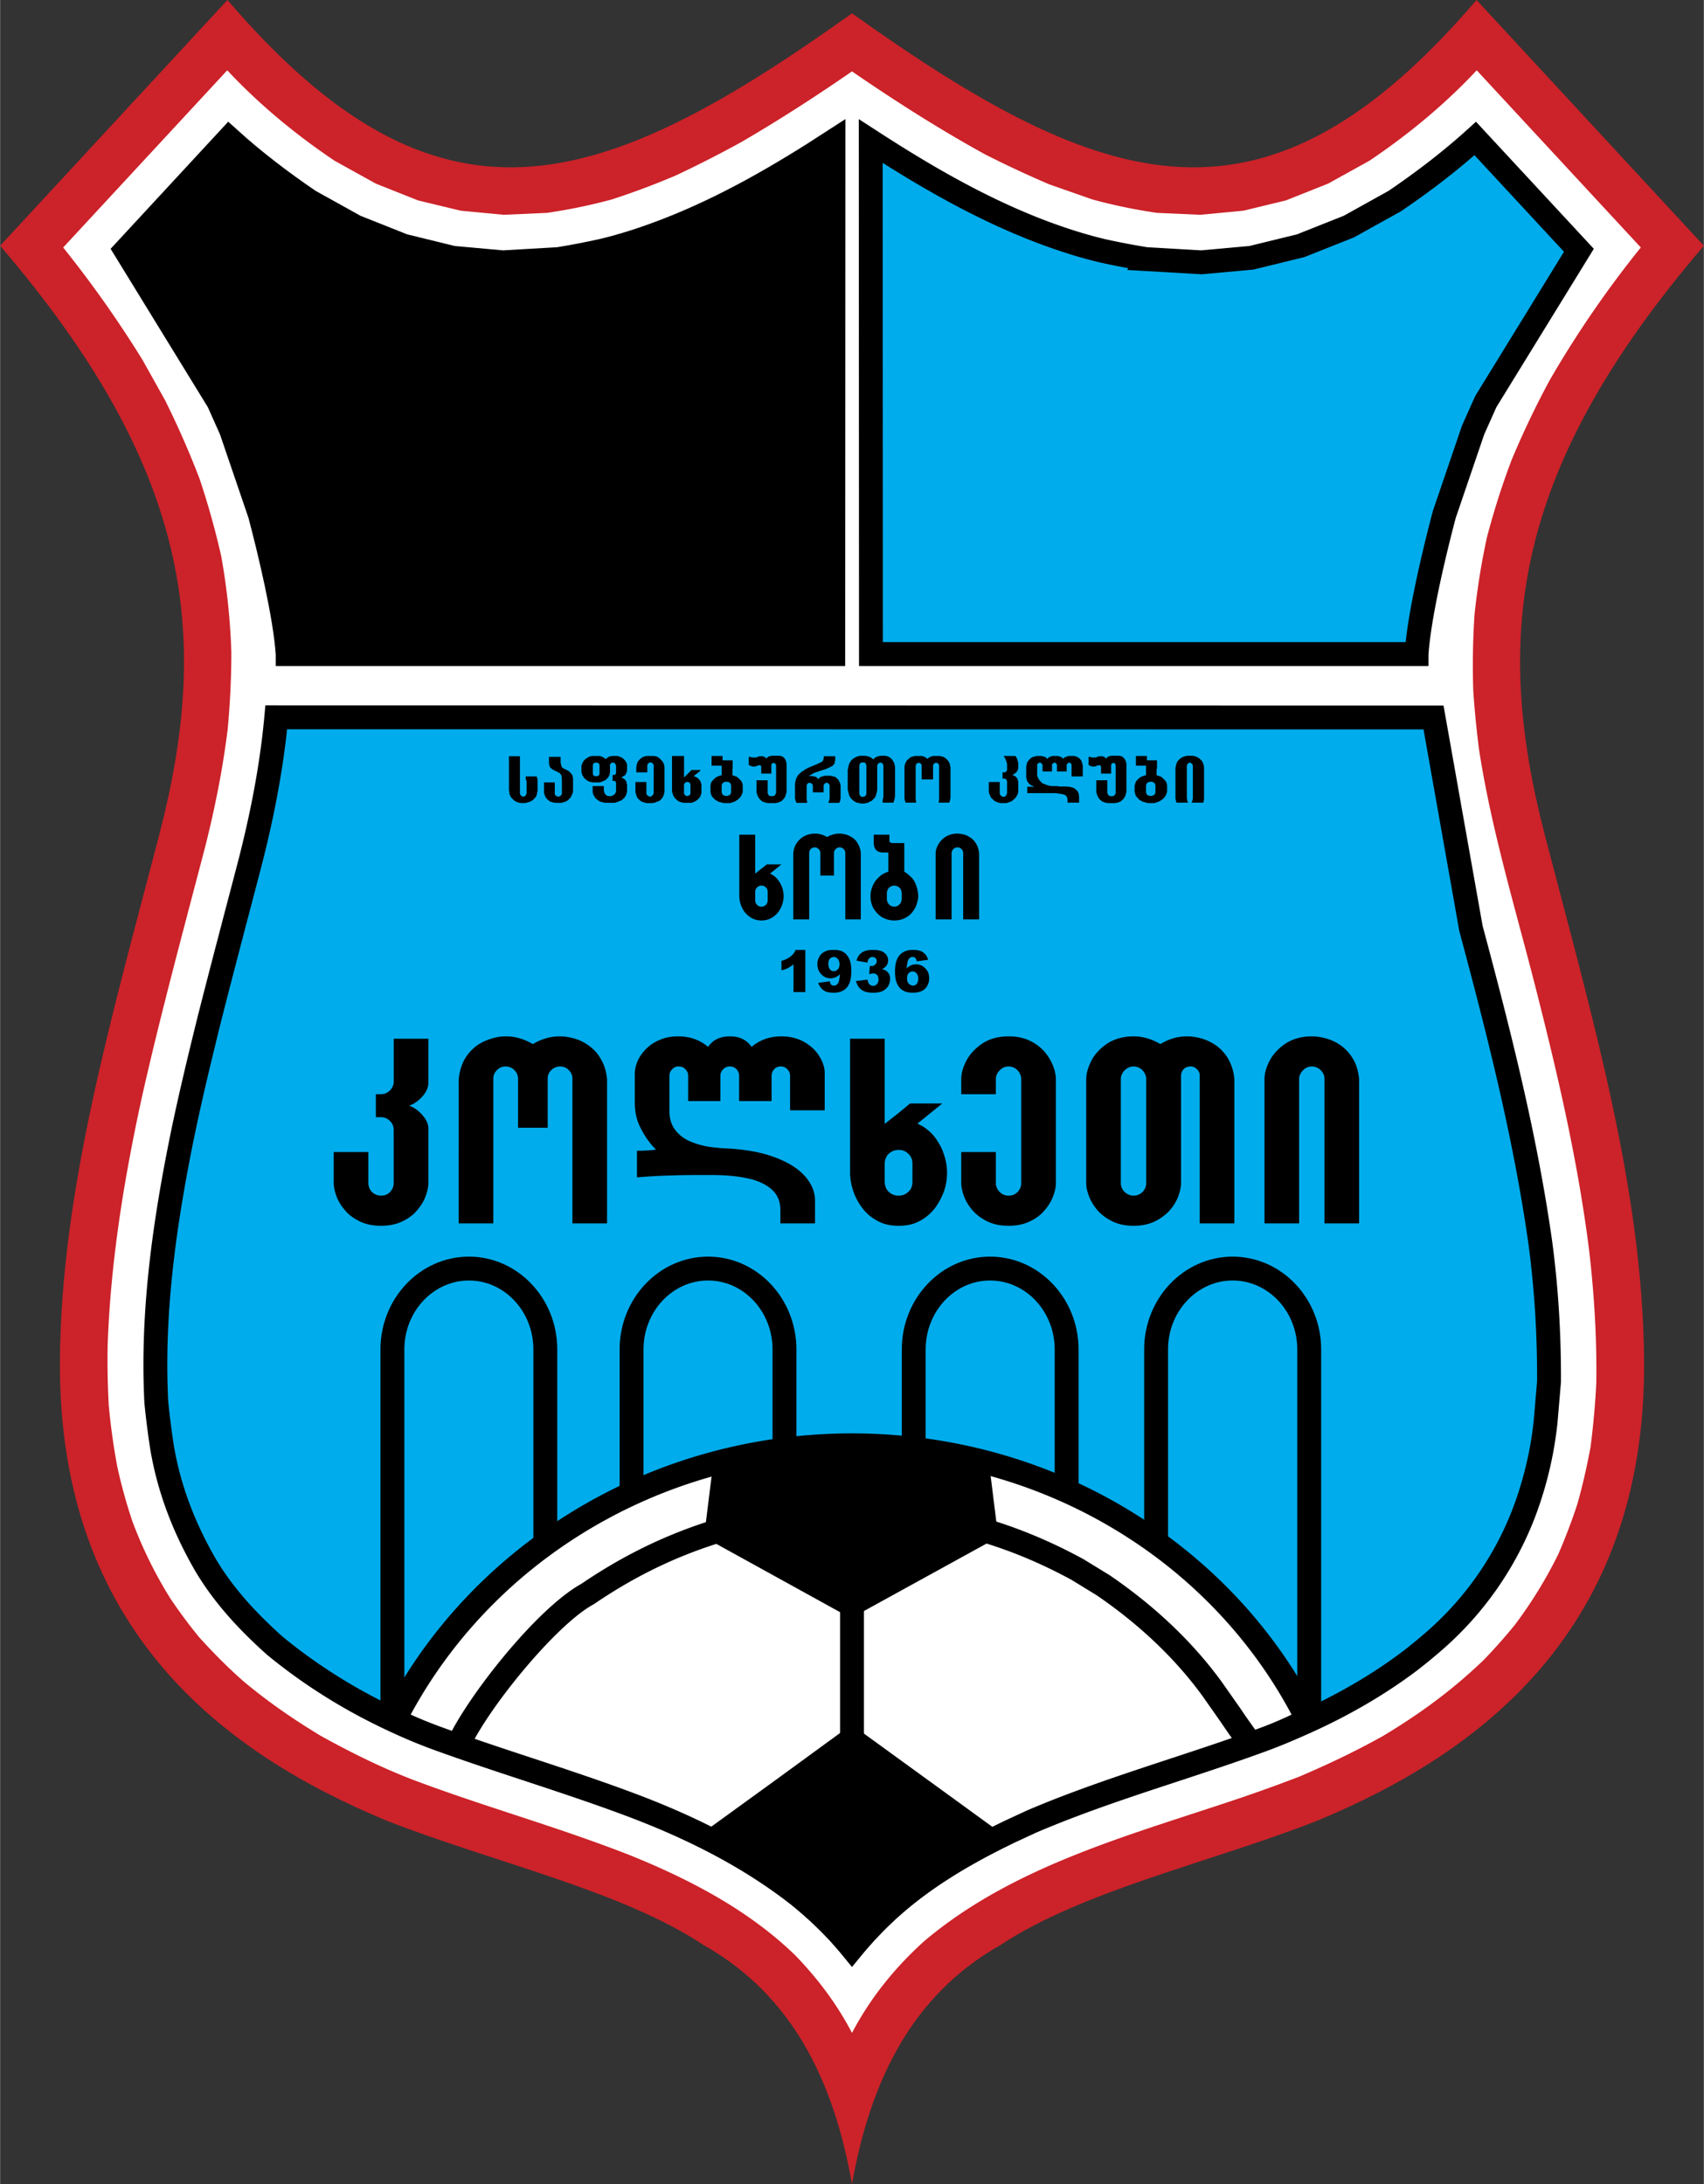 <svg xmlns="http://www.w3.org/2000/svg" width="1950" height="2500" viewBox="0 0 165.101 211.701"><rect x="0" y="0" width="165.101" height="211.701" fill="#333333" stroke="none"/><path d="M82.551 211.701c-1.771-10.004-5.773-18.298-14.359-23.154-7.982-5.314-20.487-8.044-30.72-12.067-15.443-6.398-31.907-18.277-31.678-44.704.146-16.589 5.022-33.158 9.649-50.956 5.043-19.445 3.001-35.451-15.443-57L22.029 0c20.403 23.821 35.846 18.923 60.522 1.292C107.247 18.923 122.669 23.821 143.072 0l22.029 23.821c-18.444 21.549-20.466 37.555-15.443 57 4.626 17.798 9.503 34.366 9.649 50.956.25 26.426-16.235 38.306-31.679 44.704-10.233 4.022-22.716 6.752-30.719 12.067-8.565 4.855-12.587 13.149-14.358 23.153z" fill="#cc2229"/><path d="M19.257 158.661c-1-1.23-1.917-2.459-2.792-3.772a41.643 41.643 0 0 1-3.647-7.419 50.724 50.724 0 0 1-1.458-5.272 63.392 63.392 0 0 1-.833-5.981c-.105-1.959-.146-3.897-.105-5.878.292-8.21 1.605-16.172 3.355-24.175 1.834-8.107 4.022-16.151 6.127-24.217.938-3.752 1.667-7.419 2.147-11.254.229-2.501.354-4.94.354-7.44a63.97 63.97 0 0 0-.979-9.337 77.08 77.08 0 0 0-2.105-7.523 85.683 85.683 0 0 0-3.355-7.628l-2.167-3.876a109.411 109.411 0 0 0-7.69-10.899L22.008 6.815c3.147 3.355 6.586 6.19 10.379 8.753l4.022 2.23 4.085 1.626 4.147 1 4.168.396 4.189-.188a53.719 53.719 0 0 0 6.252-1.292 74.645 74.645 0 0 0 6.231-2.334 113.102 113.102 0 0 0 6.335-3.23c3.689-2.146 7.232-4.438 10.733-6.856 4.188 2.875 8.399 5.564 12.859 8.023a101.467 101.467 0 0 0 6.293 2.939l4.168 1.458c2.084.563 4.085.979 6.231 1.292l4.188.188 4.189-.396 4.126-1 4.085-1.626 4.022-2.23c3.793-2.563 7.232-5.397 10.379-8.753l15.901 17.173a101.48 101.48 0 0 0-8.815 12.838 86.117 86.117 0 0 0-3.668 7.669c-.959 2.501-1.73 4.96-2.418 7.544a69.87 69.87 0 0 0-1.208 7.482 73.878 73.878 0 0 0-.125 7.44c.125 1.875.312 3.73.542 5.585 1.167 7.649 3.417 15.089 5.335 22.55 2.229 8.712 4.272 17.381 5.376 26.322.479 4.231.729 8.378.667 12.65a78.541 78.541 0 0 1-.562 6.232c-.354 1.854-.75 3.647-1.271 5.48a56.267 56.267 0 0 1-1.834 4.835 43.132 43.132 0 0 1-4.188 6.835 53.007 53.007 0 0 1-3.064 3.46c-3.021 2.897-6.168 5.21-9.753 7.357-2.647 1.479-5.314 2.751-8.107 3.939a150.214 150.214 0 0 1-6.69 2.396c-10.295 3.439-21.237 6.419-29.677 13.567-2.855 2.584-5.19 5.481-6.981 8.878-1.459-2.793-3.293-5.231-5.481-7.503-4.46-4.335-10.045-7.273-15.756-9.608-6.981-2.772-14.213-4.751-21.237-7.398-3.105-1.188-6.085-2.667-8.982-4.272-2.668-1.605-5.106-3.293-7.482-5.273-1.561-1.373-2.958-2.789-4.354-4.332z" fill="#fff"/><path d="M20.236 98.931c1.271-5.022 2.605-10.045 3.918-15.067 1.209-4.668 2.167-9.462 2.605-14.276l112.145-.042 3.626 20.445c2.689 10.024 5.252 20.09 6.711 30.385.604 4.481.875 9.003.854 13.547l-.333 3.918a35.47 35.47 0 0 1-2.188 9.024 31.36 31.36 0 0 1-8.294 11.921 52.672 52.672 0 0 1-2.668 2.209c-4.48 3.376-9.524 5.898-14.776 7.815-7.294 2.647-14.755 4.689-21.903 7.753l-1.98.917c-4.439 2.126-8.816 4.69-12.4 8.108a36.7 36.7 0 0 0-3.001 3.229c-1.584-1.938-3.293-3.584-5.252-5.168-4.731-3.689-10.066-6.377-15.672-8.523-6.356-2.418-12.901-4.314-19.299-6.649-5.689-2.105-11.025-5.105-15.714-8.961-2.584-2.313-4.96-4.856-6.731-7.857-2.042-3.543-3.501-7.273-4.189-11.337a76.179 76.179 0 0 1-.563-4.439c-.438-8.69.792-17.297 2.522-25.801.769-3.731 1.665-7.441 2.582-11.151zm117.022-35.533c.25-3.73 1.729-9.899 2.688-13.526l2.792-8.19 1.229-2.751 9.024-14.672-10.044-10.837c-2.439 2.209-5.065 4.209-7.795 6.065l-4.46 2.479-4.669 1.855-4.771 1.167-4.835.438-5.377-.312a72.434 72.434 0 0 1-4.252-.813c-2.083-.5-4.063-1.146-6.085-1.917-5.793-2.229-11.129-5.335-16.338-8.711l.021 49.727h52.872z" fill="#00acec"/><path d="M20.236 98.931c1.271-5.022 2.605-10.045 3.918-15.067 1.209-4.668 2.167-9.521 2.605-14.334l112.145.016 3.626 20.445c2.689 10.024 5.252 20.09 6.711 30.385.604 4.481.875 9.003.854 13.547l-.333 3.918a35.47 35.47 0 0 1-2.188 9.024 31.36 31.36 0 0 1-8.294 11.921 52.672 52.672 0 0 1-2.668 2.209c-4.48 3.376-9.524 5.898-14.776 7.815-7.294 2.647-14.755 4.689-21.903 7.753l-1.98.917c-4.439 2.126-8.816 4.69-12.4 8.108a36.7 36.7 0 0 0-3.001 3.229c-1.584-1.938-3.293-3.584-5.252-5.168-4.731-3.689-10.066-6.377-15.672-8.523-6.356-2.418-12.901-4.314-19.299-6.649-5.689-2.105-11.025-5.105-15.714-8.961-2.584-2.313-4.96-4.856-6.731-7.857-2.042-3.543-3.501-7.273-4.189-11.337a76.179 76.179 0 0 1-.563-4.439c-.438-8.69.792-17.297 2.522-25.801.769-3.731 1.665-7.441 2.582-11.151zm117.022-35.533c.25-3.73 1.729-9.899 2.688-13.526l2.792-8.19 1.229-2.751 9.024-14.672-10.044-10.837c-2.439 2.209-5.065 4.209-7.795 6.065l-4.46 2.479-4.669 1.855-4.771 1.167-4.835.438-5.377-.312a72.434 72.434 0 0 1-4.252-.813c-2.083-.5-4.063-1.146-6.085-1.917-5.793-2.229-11.129-5.335-16.338-8.711l.021 49.727h52.872z" fill="none" stroke="#000" stroke-width="2.313"/><path d="M27.864 63.398c-.25-3.73-1.73-9.899-2.688-13.526l-2.793-8.19-1.229-2.751-9.004-14.672 10.024-10.837c2.439 2.209 5.064 4.209 7.795 6.065l4.46 2.479 4.668 1.855 4.772 1.167 4.835.438 5.398-.312c1.417-.229 2.813-.5 4.23-.813 2.105-.5 4.064-1.146 6.086-1.917 5.814-2.229 11.149-5.335 16.338-8.711L80.735 63.4H27.864z" stroke="#000" stroke-width="2.313"/><path d="M36.857 130.797v36.607h17.131v-36.607c0-4.959-3.838-8.993-8.555-8.993-4.729 0-8.576 4.034-8.576 8.993zm2.314 0c0-3.683 2.809-6.68 6.262-6.68 3.442 0 6.242 2.997 6.242 6.68v34.294H39.171v-34.294zM60.032 130.797v36.607h17.131v-36.607c0-4.959-3.837-8.993-8.555-8.993-4.729 0-8.576 4.034-8.576 8.993zm2.314 0c0-3.683 2.809-6.68 6.262-6.68 3.442 0 6.242 2.997 6.242 6.68v34.294H62.346v-34.294zM87.375 130.797v36.607h17.131v-36.607c0-4.959-3.847-8.993-8.576-8.993-4.717 0-8.555 4.034-8.555 8.993zm2.313 0c0-3.683 2.8-6.68 6.242-6.68 3.453 0 6.262 2.997 6.262 6.68v34.294H89.688v-34.294zM110.863 130.797v36.607h17.152v-36.607c0-4.959-3.847-8.993-8.577-8.993-4.728 0-8.575 4.034-8.575 8.993zm2.313 0c0-3.683 2.81-6.68 6.262-6.68 3.454 0 6.263 2.997 6.263 6.68v34.294h-12.525v-34.294z"/><path d="M38.18 166.706c1.313.667 2.73 1.251 4.147 1.771 6.398 2.334 12.942 4.231 19.299 6.649 5.606 2.146 10.941 4.834 15.672 8.523 1.959 1.583 3.667 3.23 5.252 5.168a36.56 36.56 0 0 1 3.001-3.229c3.584-3.418 7.961-5.981 12.4-8.108l1.98-.917c7.148-3.064 14.609-5.106 21.903-7.753 1.647-.583 3.272-1.25 4.898-2.126-7.878-15.755-24.738-26.593-44.183-26.593-19.485.001-36.387 10.901-44.369 26.615z" fill="#fff"/><path d="M55.447 146.52c-7.891 4.831-14.218 11.63-18.298 19.662l-.524 1.032 1.031.524c1.225.622 2.623 1.219 4.271 1.826 2.928 1.068 5.923 2.057 8.82 3.014 3.453 1.141 7.023 2.32 10.466 3.629 6.157 2.358 11.186 5.091 15.373 8.355 1.988 1.607 3.604 3.197 5.067 4.988l.895 1.095.896-1.094a35.264 35.264 0 0 1 2.907-3.128c3.024-2.883 6.869-5.394 12.099-7.898l1.945-.901c4.458-1.909 9.14-3.452 13.668-4.944 2.681-.883 5.453-1.797 8.166-2.78 1.945-.69 3.553-1.389 5.052-2.195l.988-.532-.502-1.003c-4.021-8.042-10.309-14.845-18.184-19.674-8.065-4.945-17.412-7.559-27.033-7.559-9.626-.002-18.998 2.621-27.103 7.583zm1.208 1.973c7.74-4.739 16.695-7.244 25.896-7.244 9.194 0 18.124 2.496 25.824 7.218 7.17 4.397 12.935 10.518 16.774 17.729a35.659 35.659 0 0 1-3.7 1.525c-2.688.975-5.443 1.883-8.108 2.76-4.579 1.509-9.312 3.068-13.865 5.019l-.03.014-1.98.917c-5.469 2.619-9.505 5.261-12.712 8.319a38.552 38.552 0 0 0-2.198 2.303 37.15 37.15 0 0 0-4.53-4.304c-4.386-3.42-9.609-6.263-15.986-8.705-3.494-1.329-7.089-2.517-10.566-3.665-2.88-.951-5.859-1.935-8.75-2.99a41.736 41.736 0 0 1-2.938-1.198c3.894-7.192 9.691-13.303 16.869-17.698z"/><path d="M76.116 145.717l-.032.004-3.08.553-.026.006c-6.181 1.406-11.491 3.719-16.713 7.278l.098-.06c-4.362 2.378-11.088 10.965-13.001 15.098l2.1.971c1.915-4.139 8.449-12.098 12.008-14.038l.051-.027.047-.032c4.97-3.388 10.024-5.59 15.906-6.93l2.944-.528a50.025 50.025 0 0 1 10.743-.183c6.076.736 11.377 2.425 16.68 5.315.063.039 2.356 1.446 2.417 1.482 4.174 2.858 7.628 6.147 10.266 9.779l1.724 2.456a74.458 74.458 0 0 0 1.892 2.686l1.851-1.388a71.705 71.705 0 0 1-1.833-2.602l-1.769-2.52c-2.791-3.843-6.441-7.322-10.842-10.333l-.024-.017-2.529-1.551-.026-.014c-5.58-3.043-11.156-4.821-17.546-5.593l-.036-.004a52.403 52.403 0 0 0-11.27.192z"/><path d="M82.509 167.164l7.377 5.356 7.169 5.21h.375c-.083.042-.146.062-.229.104l.042.021h-.105c-4.147 2.063-8.231 4.522-11.587 7.732a36.7 36.7 0 0 0-3.001 3.229c-1.584-1.938-3.293-3.584-5.252-5.168-2.855-2.23-6.023-4.189-9.232-5.794h-.271l.104-.063a1.01 1.01 0 0 0-.208-.104h.354l7.127-5.168 7.337-5.355zM82.446 156.848l-14.234-7.857.875-7.045c7.273-1.854 5.835-1.312 13.359-1.834 7.545.521 6.127-.021 13.401 1.834l.875 7.045-14.276 7.857z"/><path d="M82.551 153.472v17.277" fill="none" stroke="#000" stroke-width="2.313"/><path d="M60.626 73.818l-.042-.062v-.021l-.229-.229h-.042l-.042-.062-.229-.104h-.063l-.021-.042h-.083l-.042-.021h-.542l-.042.021h-.104l-.167.062-.104.062-.063.062h-.021l-.104.104-.104-.104-.271-.146h-.061l-.021-.042h-.083l-.041-.021h-.751l-.021.021h-.104l-.167.062-.208.125-.062.042h-.022l-.229.229v.021l-.041.064-.105.167v.062l-.021.021v.083l-.042.042v.688l.042.021v.083l.021.042v.042l.105.167.041.063v.042l.229.208h.021l.062.062.208.125.167.042h.104l.021.042h.792l.021-.042h.084l.021-.021.167-.062.125-.062h.021l.062-.042h.021l.229-.229v-.021l.062-.063.104-.208v-.083l.021-.021v-.083l.021-.021V74.3l-.021-.042v-.104l.021-.042v-.021l.042-.021v-.021l.083-.105h.021l.021-.021h.208l.021.021h.041l.083.105v.021l.021.021v.062l.042.021v.792l-.042.021v.042l-.083.083h-.208v.583h.208l.083.083v.021l.042.042v.854l-.062.187-.021.021v.021l-.187.166h-.021l-.167.063-.021.021H59l-.021-.021h-.083l-.042-.021h-.042l-.041-.042h-.021l-.167-.166v-.021l-.042-.167-.041-.042v-.5h-1.083v.604l.021.021v.062l.021.042v.062l.125.208.042.062v.042l.125.125.104.083.167.125.167.083.167.042h.083l.042.042h.104l.021.021h.938l.021-.021h.104l.042-.042h.083l.021-.021.166-.062.229-.104h.021l.292-.271.104-.187v-.02l.042-.021.042-.188v-.062l.042-.021v-.792l-.042-.021v-.083l-.042-.188-.063-.042v-.042l-.146-.146h-.021l-.062-.042h-.021l-.042-.021h-.021l-.062-.062.062-.063h.021l.042-.042h.021l.062-.041h.021l.146-.125.083-.188.062-.167v-.646l-.062-.167-.063-.102zm-2.543 1.188l-.021.042v.042l-.042.042v.021l-.02.02h-.021l-.042.042h-.062l-.021.021h-.187l-.042-.021h-.042l-.042-.042h-.021l-.02-.021v-.021l-.042-.042v-.042l-.021-.042v-.855l.021-.042v-.042l.042-.021v-.042l.021-.021h.021l.042-.042h.042l.042-.021h.187l.021.021h.062l.042.042H58l.021.021v.042l.042.021v.042l.021.042v.856zM51.998 75.298v-.042h-1.063v.188l.042.208.042.042v1.23l-.042.041v.041l-.021.043v.02l-.083.084-.105.062h-.146l-.02-.042h-.042l-.021-.02h-.021l-.083-.084v-.02l-.042-.043v-.041l-.021-.041v-3.627h-1.063v3.397l.042.021v.229l.063.167.063.125.062.062v.021l.271.271h.02l.063.063.229.104h.042l.042.042h.083l.021.021h.125l.021.021h.479l.021-.021.229-.063h.042l.042-.021.229-.104h.021l.062-.062h.021l.25-.251v-.021l.063-.062.083-.167v-.063l.021-.02v-.105h.021v-.124l.041-.042v-1.167l-.062-.229zM71.942 75.985l-.062-.187-.021-.021v-.021l-.062-.062v-.021l-.312-.312h-.021l-.064-.063-.104-.042-.333-.125v-.583l.021-.042v-.812h-.979v-.417h-1.062v.938h.979v.938h-.104l-.25.104-.168.062-.062.062h-.021l-.312.312v.021l-.062.062-.063.125v.042l-.021.042v.083l-.021.021v.708l.021.021v.062l.062.188.042.104.062.062v.021l.292.292h.021l.062.043.271.146h.062l.021.021h.083l.042.042h.104l.021.021h.062l.021.021H70.733l.021-.021h.083l.042-.021.25-.083.167-.083.167-.125h.021l.25-.25v-.021l.062-.062.104-.229v-.062h.042v-.083l.021-.042v-.669l-.021-.021v-.084zm-1.104.834l-.021.021v.041l-.062.125-.042.063h-.042l-.021.021h-.042l-.021.021h-.062l-.021.042h-.25l-.021-.042h-.062l-.104-.042-.062-.063-.062-.125v-.041l-.021-.021v-.708l.021-.021v-.062l.062-.104.062-.062.104-.062h.062l.021-.021h.25l.021.021h.062l.125.062.042.062.062.104v.062l.021.021v.708zM67.941 75.923l-.042-.021v-.062l-.062-.167-.062-.063v-.02l-.167-.167h-.042l-.042-.062-.167-.084h-.062l-.042-.021-.042-.021.167-.146.292-.229h.021l.146-.167h.021l.042-.062h-.896l-.416.417-.313.313V73.277h-1.167v3.418l.021.021v.125l.042.041v.062l.021.042v.041l.125.229.042.062v.021l.271.25h.021l.062.062.167.083h.062l.021.021h.083l.021.042h.125l.021.021h.792l.021-.021h.083l.021-.042h.062l.021-.021.167-.083h.042l.042-.062h.042l.271-.271v-.021l.062-.062.062-.167v-.063l.042-.02v-.105h.021v-.854l-.021-.021v-.082zm-1.042 1.001l-.042.104-.062.062h-.021l-.042.021h-.021l-.021.042h-.188l-.125-.063-.042-.062-.063-.104v-.896l.063-.104.042-.062.125-.062h.188l.104.062.062.062.042.104v.896zM64.356 74.172l-.062-.166-.042-.104-.125-.168-.25-.25h-.021l-.063-.062-.104-.063-.166-.062h-.105l-.02-.021h-.772l-.041.021h-.083l-.167.062-.167.084-.041.062h-.042l-.188.188-.125.167-.042.125v.063l-.041.02v.083l-.021.021v.125l-.021.021v.542h1.063v-.709l.021-.041v-.021l.041-.021v-.02l.084-.105.104-.041h.104l.125.041.084.105.062.103v2.752l-.041.021v.062l-.021.02v.043l-.125.104-.105.062h-.146l-.02-.042h-.021l-.042-.02h-.021l-.125-.104-.042-.125v-1.126h-1.062v1l.021.021v.062l.083.272.104.208.229.229h.021l.063.063.229.104h.062l.021.042h.083l.022.021h.124l.022.021h.583l.021-.021h.125l.021-.021h.083l.042-.042.229-.083h.041l.022-.021h.041l.042-.063h.041l.188-.187v-.042l.063-.042.104-.229v-.063l.042-.021v-.082l.02-.043v-.083l.021-.041v-2.439l-.021-.021zM55.5 75.298l-.021-.021v-.062l-.084-.167-.062-.063v-.021l-.229-.229h-.022l-.062-.042-.459-.229h-.02l-.105-.125-.062-.104v-.063l-.021-.021v-.145l-.041-.021v-.626h-1.126v.689l.021.02v.083l.021.021v.063l.083.166.188.167.667.334h.021l.166.187.021.042v.042l.042.042v.229l.02.021v1.459l-.02.041v.041l-.042.043v.02l-.084.084h-.02l-.021.02h-.062l-.021.042h-.146l-.021-.042h-.063l-.021-.02h-.041l-.083-.084v-.02l-.021-.043v-.041l-.021-.041V75.84h-1.042v1l.021.041v.063l.062.167.083.187.042.042v.021l.229.229h.042l.042.063.166.083h.063l.042.021h.062l.042.042h.146l.021.021h.604l.021-.021h.125l.021-.042h.083l.042-.021h.041l.042-.021.167-.083h.021l.062-.062h.021l.229-.23v-.021l.062-.062.126-.271.063-.167v-.104l.02-.021v-1.271l-.02-.042zM113.062 75.985l-.062-.187-.021-.021v-.021l-.063-.062v-.021l-.312-.312h-.021l-.062-.063-.104-.042-.354-.125v-.583l.042-.042v-.812h-.979v-.417h-1.063v.938h.979v.938h-.104l-.271.104-.167.063-.042.062h-.042l-.313.312v.021l-.042.062-.062.125v.042l-.021.042v.083l-.042.021v.708l.042.021v.062l.042.188.062.104.063.062v.021l.271.292h.042l.042.042.292.146h.042l.041.021h.083l.021.042h.125l.021.021h.062l.021.021h.625l.042-.021h.083l.021-.021.25-.083.188-.083.167-.125h.021l.25-.25v-.021l.062-.062.104-.229v-.062h.042v-.083l.021-.042v-.669l-.021-.021v-.084zm-1.105.834l-.021.021v.041l-.062.125-.062.063h-.021l-.021.021h-.042l-.021.021h-.062l-.021.042h-.25l-.021-.042h-.062l-.104-.042-.062-.063-.062-.125v-.041l-.021-.021v-.708l.021-.021v-.062l.062-.104.062-.062.104-.062h.062l.021-.021h.25l.021.021h.062l.104.062.062.062.062.104v.062l.021.021v.708zM109.123 73.902l-.063-.168-.083-.166-.209-.209-.103-.062h-.063l-.021-.021h-.083l-.042-.021h-.792l-.042.021h-.083l-.021.021h-.063l-.145.084-.147.145-.124-.145-.105-.042h-.062l-.021-.042h-.333l-.272.084-.02.041h-.479l-.022-.041h-.083l-.041-.022h-.125v.792l.208.105h.063l.02.041h.376l.021-.041.166-.042h.042l.021-.042h.166l.042.042h.063v.042l.02.041v.688h.98v-.875l.021-.021v-.021l.083-.083h.042v-.042h.125l.042.042h.021l.083.083v.021l.02.021v2.771l-.02.022v.062l-.021.021v.02l-.125.126h-.021l-.042.021h-.041l-.021.02h-.209l-.021-.02h-.062l-.021-.021h-.042l-.104-.126v-.02l-.021-.021v-.062l-.041-.022v-1.25h-1.063v1.167l.062.208.021.021v.063l.125.229.042.042v.042l.271.25h.021l.063.062h.02l.167.042.021.042h.104l.02.021h.105l.042.021h.75l.041-.021h.105l.021-.021h.104l.042-.042.145-.042h.021l.063-.062h.02l.272-.25v-.042l.041-.042.125-.229v-.063l.021-.021v-.082l.042-.043v-.083l.021-.041v-2.751l-.021-.021zM76.194 73.902l-.063-.168-.062-.166-.209-.209-.104-.062h-.062l-.021-.021h-.083l-.042-.021h-.813l-.021.021h-.083l-.042.021h-.042l-.166.084-.125.145-.146-.145-.104-.042h-.063l-.021-.042h-.333l-.25.084-.042.041h-.459l-.041-.041h-.084l-.02-.022h-.146v.792l.229.105h.062l.021.041h.355l.041-.041.167-.042h.021l.042-.042h.166l.021.042h.063v.042l.021.041v.688h.979v-.875l.021-.021v-.021l.083-.083h.042l.021-.042h.125l.021.042h.021l.083.083v.021l.042.021v2.771l-.042.022v.062l-.021.021v.02l-.104.126h-.042l-.021.021h-.062l-.021.02h-.209l-.02-.02h-.063l-.02-.021h-.042l-.104-.126v-.02l-.022-.021v-.062l-.02-.022v-1.25h-1.084v1.167l.062.208.021.021v.063l.125.229.042.042v.042l.271.25h.021l.062.062h.021l.167.042.042.042h.083l.021.021h.105l.041.021h.771l.042-.021h.104l.021-.021h.083l.042-.042.146-.042h.041l.063-.062h.02l.251-.25v-.042l.062-.042.104-.229v-.063l.021-.021v-.082l.042-.043v-.083l.021-.041v-2.751l-.021-.021zM116.646 74.318v-.104l-.021-.042v-.083l-.042-.021v-.062l-.083-.167-.042-.063v-.02l-.25-.251h-.041l-.063-.062-.208-.104h-.063l-.02-.042h-.084l-.041-.021h-.105l-.021-.021h-.541l-.021.021h-.104l-.042.021h-.083l-.021.042h-.063l-.229.104-.041.062h-.042l-.25.251v.02l-.063.063-.063.167v.062l-.041.021v.083l-.021.042v.104l-.042.021v3.147l.042.021v.125l.021.021v.083l.062.063h1.084l-.042-.146v-.042l-.041-.041v-.126l-.021-.041v-3.189l.021-.042v-.062l.041-.021v-.021l.063-.083.125-.063h.083l.105.063.083.083v.021l.041.021v.062l.021.042v3.189l-.021.041v.126l-.041.041v.042l-.063.146h1.105l.062-.063v-.083l.021-.021v-.125l.021-.021v-3.147zM104.871 74.006l-.02-.021v-.083l-.043-.042v-.042l-.083-.167-.167-.167h-.02l-.063-.062-.167-.083h-.041l-.042-.042h-.083l-.021-.021h-.583l-.043.021h-.083l-.021.042h-.062l-.229.104-.083.125-.126-.146-.166-.083h-.063l-.042-.042h-.083l-.021-.021h-.563l-.02.021h-.084l-.021.042h-.062l-.167.083-.125.146-.125-.146-.166-.083h-.105l-.021-.042h-.104l-.041-.021h-.459l-.042.021h-.104l-.021.042h-.104l-.021.02h-.042l-.187.084-.042.062h-.042l-.208.229v.022l-.062.062-.063.104-.042.167v.125l-.041.021v1.167l.041.042v.083l.042.167.063.104.062.062v.021l.125.146h.042l.041.063.334.146-.021.02h-.625v.625h2.876l.021.043h.229l.042.02h.146l.041.042h.104l.022.02h.062l.167.084.083.083.083.167v.084l.021.041v.334h1.125v-.626l-.02-.02v-.147l-.021-.02v-.083l-.042-.022v-.062l-.021-.021v-.041l-.062-.063v-.021l-.187-.187h-.043l-.041-.063-.167-.083h-.062l-.021-.021h-.084l-.041-.042h-.105l-.02-.021h-.23l-.041-.02h-.771l-.042-.042h-.688l-.021-.021h-.145l-.022-.021-.229-.062-.166-.063-.23-.104h-.041l-.313-.333-.125-.229v-.063l-.041-.021v-.084l-.021-.041V74.11l.021-.021v-.021l.124-.125h.042v-.021h.125l.042.021h.02l.105.125v.021l.042.021v.667h.917v-.667l.02-.021v-.021l.126-.125h.02l.021-.021h.104l.021.021h.021l.125.125v.021l.021.021v.667h.938v-.667l.041-.021v-.021l.104-.125h.043l.02-.021h.083l.021.021h.042l.105.125v.021l.02.021v1.146h1.084v-1.105l-.042-.041zM86.677 74.11l-.042-.167-.125-.208-.042-.062v-.021l-.208-.208-.271-.146h-.062l-.042-.021h-.104l-.021-.021h-.458l-.042.021h-.083l-.271.083-.021.021h-.021l-.062.062h-.022l-.167.167-.146-.125h-.021l-.062-.062-.104-.062h-.062l-.021-.021-.229-.062h-.104l-.042-.021h-.479l-.021.021h-.104l-.042.021h-.083l-.021.042h-.062l-.271.146-.062.042h-.021l-.229.229v.021l-.041.062-.105.167-.041.166-.063.229v.104l-.042.042v2.042l.042.042v.083l.063.229.041.167.105.187.041.042v.021l.229.229h.021l.062.062.271.146h.062l.021.021h.083l.042.021h.104l.021.042h.459l.021-.042h.126l.021-.021h.083l.042-.021h.042l.021-.042.229-.104h.042l.042-.062h.021l.229-.229v-.022l.062-.042.083-.187.042-.167.062-.229v-.083l.021-.042v-2.418l.042-.021v-.062l.021-.021v-.021l.062-.063.125-.062h.125l.125.062.042.063v.021l.041.021v.062l.021.021v3.064l-.021.042v.125l-.041.042v.167l-.021.021v.167h1.042l.021-.042v-.021l.021-.021v-.062l.042-.021.042-.229V77.3l.042-.042v-3.022l-.042-.021v-.105zm-2.73 2.876l-.042.02v.063l-.021.021v.021l-.063.062H83.8l-.021.021h-.063l-.021.042H83.487l-.104-.062-.062-.062v-.022l-.021-.021v-.063l-.042-.02v-2.835l.042-.042v-.042l.021-.021v-.042l.062-.063.104-.041H83.716l.104.041.063.063v.042l.021.021v.042l.042.042v2.835zM81.425 76.006l-.062-.166-.084-.167-.041-.063v-.02l-.209-.209h-.021l-.062-.062-.104-.042h-.063l-.021-.021h-.083l-.042-.041h-.104l-.021-.022h-.604l-.229.063-.021.021h-.063l-.167.084-.104.104v.02l-.042.063-.041-.063v-.02l-.146-.146h-.021l-.041-.021-.167-.042h-.084l-.021-.041h-.375v.02h-.041v-.02h.041l.084-.063.083-.063h.042l.062-.041.209-.125.937-.313h.021l.042-.021h.042l.021-.021h.041l.021-.02h.063l.02-.042h.021l.042-.021.166-.063.23-.125h.021l.062-.041h.021l.167-.167v-.021l.042-.02.041-.188v-.104l.042-.022v-.437H79.82v.146l-.021.041v.105l-.041.021v.062l-.021.021v.041l-.104.105-.563.271h-.063l-.021.041h-.02l-.167.063-.125.042-.021.041h-.062l-.229.104-.376.188-.062.063h-.021l-.041.041-.168.105h-.02l-.375.354v.041l-.042.063-.104.167-.042.167-.062.208v.125l-.022.021v1.459l.063.229.021.021v.062l.021.021v.021l.063.063h1.021l-.063-.355v-1.354l.021-.021v-.021l.021-.042v-.021l.062-.062.105-.063h.146l.124.063.084.083.041.125v.646h1.042v-.687l.021-.021v-.021l.042-.042v-.021l.042-.062.125-.063h.125l.125.063.041.062.063.105v1.292l-.021.041v.084l-.063.166-.02.021v.105H81.3l.104-.167v-.083l.021-.021v-.125l.021-.021v-1.292l-.021-.021zM92.054 74.151l-.042-.166-.103-.167-.043-.062v-.022l-.249-.25h-.042l-.042-.062-.125-.063h-.042l-.042-.02h-.083l-.02-.042h-.126l-.021-.021h-.687l-.042.021h-.083l-.021.042h-.063l-.166.083-.063.062h-.021l-.062.084-.084-.084h-.021l-.062-.062-.167-.083h-.062l-.021-.042h-.084l-.02-.021h-.709l-.021.021h-.125l-.021.042h-.083l-.021.02h-.062l-.105.063-.062.062h-.021l-.271.25v.022l-.041.062-.084.167-.062.166v.105l-.022.041v3.064l.043.292.041.021v.062l.021.021v.042h1.022v-.188l-.043-.041v-3.356l.043-.042V74.068l.083-.062.104-.063h.145l.105.063.062.062v.021l.022.021v.062l.02.042v1.334h1.104v-1.334l.022-.042v-.062l.021-.021v-.021l.062-.062.125-.063h.146l.104.063.063.062v.021l.02.021v.062l.021.042v3.356l-.021.041v.083l-.02.021v.084h1.021v-.042l.041-.021v-.062l.021-.021.062-.292v-3.064l-.041-.041zM98.557 73.568l-.126-.229-.041-.063h-1.126v.063l.084.083.104.229.062.167.063.23v.645l-.042.021v.021l-.083.083h-.021l-.021.042h-.271v.605h.209l.02.02h.063l.104.125v.042l.042.042v1.23l-.042.041v.041l-.021.043v.02l-.104.104-.125.063h-.125l-.042-.021h-.02l-.021-.042h-.042l-.104-.104v-.02l-.042-.043v-.041l-.021-.041v-1.126h-1.062v.959l.02.041v.083l.105.23.041.125.063.062v.021l.312.313.23.104.229.084h.083l.042.021h.583l.021-.021h.084l.02-.021.271-.084.104-.062h.022l.062-.063h.021l.312-.292v-.041l.063-.063.083-.167.063-.146v-.083l.021-.041v-.98l-.021-.021v-.083l-.063-.188-.063-.104-.104-.104h-.02l-.062-.062-.23-.084.062-.042.105-.083h.041l.042-.063h.042l.124-.125v-.041l.063-.042v-.042h.021v-.083l.042-.021v-.083l.021-.021v-.542l-.063-.209z"/><g><path d="M75.36 85.26a2.03 2.03 0 0 0-.75-.583l1.104-.896h-1.417l-.521.417-.604.479v-3.772H71.63v5.961c0 .25.042.5.125.771.083.271.229.542.396.771.188.229.417.438.688.583.271.146.584.229.938.229s.667-.083.938-.229c.292-.146.5-.354.688-.583.167-.229.312-.5.396-.771a2.6 2.6 0 0 0 .125-.771c0-.25-.041-.521-.125-.813a3.303 3.303 0 0 0-.439-.793zm-.979 1.605v.396a.614.614 0 0 1-.187.459.62.62 0 0 1-.417.167.616.616 0 0 1-.417-.167.613.613 0 0 1-.187-.459v-.813a.54.54 0 0 1 .187-.438.584.584 0 0 1 .417-.167c.167 0 .312.042.417.167a.54.54 0 0 1 .187.438v.417zM82.654 81.237a2.368 2.368 0 0 0-.646-.333 2.62 2.62 0 0 0-.667-.104c-.417 0-.813.104-1.209.333a2.213 2.213 0 0 0-1.167-.333c-.312 0-.625.062-.917.188a1.987 1.987 0 0 0-.792.646c-.229.271-.354.646-.396 1.063v6.419h1.542v-6.439c0-.146.042-.271.146-.375.104-.104.25-.167.396-.167s.271.063.375.167a.522.522 0 0 1 .167.375v2.189H80.8v-2.189c0-.146.062-.271.166-.375a.534.534 0 0 1 .396-.167c.146 0 .271.063.375.167a.522.522 0 0 1 .167.375V89.117h1.501v-6.418a1.946 1.946 0 0 0-.25-.854 1.58 1.58 0 0 0-.501-.608zM94.617 81.842c-.146-.25-.312-.458-.521-.604-.208-.146-.417-.271-.646-.333a2.644 2.644 0 0 0-.688-.104 2.1 2.1 0 0 0-1.146.312 2.206 2.206 0 0 0-.709.75c-.167.292-.25.583-.25.833v6.419H92.2v-6.418c0-.146.062-.271.167-.396.125-.104.25-.167.396-.167.167 0 .292.063.396.167a.52.52 0 0 1 .166.396v6.419h1.542v-6.418a2.392 2.392 0 0 0-.25-.856zM88.595 85.427a1.774 1.774 0 0 0-.417-.5 2.952 2.952 0 0 0-.562-.438v-2.772H86.49c-.209 0-.313-.083-.313-.25v-.562h-1.521v.751c0 .667.313.979.959.979h.458v1.855c-.25.083-.479.188-.688.333a3.611 3.611 0 0 0-.563.563 2.794 2.794 0 0 0-.354.708 2.4 2.4 0 0 0-.125.771c0 .396.084.792.271 1.146.208.354.479.646.812.875.354.208.771.333 1.23.333.396 0 .729-.083 1.021-.229.312-.146.542-.354.729-.583.188-.25.333-.5.417-.771.083-.271.146-.542.146-.771a3.38 3.38 0 0 0-.105-.729 3.28 3.28 0 0 0-.269-.709zm-1.23 1.729c-.021.229-.083.396-.229.521a.664.664 0 0 1-.479.208.676.676 0 0 1-.5-.208.81.81 0 0 1-.229-.521v-.604a.805.805 0 0 1 .229-.521.729.729 0 0 1 .979 0c.146.125.208.292.229.521v.604z"/></g><g><path d="M76.611 92.7a2.572 2.572 0 0 1-.896.438v.917c.271-.062.479-.146.646-.229.167-.104.355-.208.521-.354v2.688h1.146v-4.084h-.938a1.582 1.582 0 0 1-.479.624zM85.822 94.075a1.147 1.147 0 0 0-.354-.125c.187-.125.333-.229.438-.375a.932.932 0 0 0 .146-.479.918.918 0 0 0-.354-.729c-.25-.208-.625-.292-1.146-.292-.458 0-.813.083-1.062.271-.25.167-.417.438-.5.771l1.062.188c.021-.209.084-.334.167-.417a.427.427 0 0 1 .313-.125c.125 0 .229.042.292.104a.38.38 0 0 1 .125.292.502.502 0 0 1-.521.479c-.042 0-.084 0-.146-.021l-.062.812c.167-.042.292-.083.375-.083a.53.53 0 0 1 .396.167c.083.104.125.25.125.438a.656.656 0 0 1-.146.438.488.488 0 0 1-.375.167c-.146 0-.25-.062-.354-.146-.083-.083-.146-.229-.188-.458l-1.125.146c.083.25.188.458.312.625.146.167.312.292.521.375.208.083.5.125.875.125s.667-.063.896-.167a1.41 1.41 0 0 0 .542-.5c.104-.208.167-.438.167-.667 0-.188-.021-.354-.104-.48a.993.993 0 0 0-.315-.334zM81.717 92.283c-.229-.146-.542-.208-.917-.208h-.063c-.333 0-.604.042-.833.167a1.204 1.204 0 0 0-.521.5 1.406 1.406 0 0 0-.188.729c0 .375.125.708.375.958.25.271.542.396.917.396.104 0 .208-.021.313-.042.062-.021.125-.041.166-.062.146-.062.292-.167.417-.292-.042.417-.083.708-.167.834-.104.187-.229.271-.417.271-.104 0-.188-.021-.25-.083-.083-.062-.125-.187-.146-.333l-1.126.146c.063.208.167.375.292.521.125.146.271.25.458.333.188.062.438.104.75.104h.021c.542 0 .958-.167 1.25-.5.292-.333.438-.875.438-1.604 0-.479-.063-.875-.209-1.188-.144-.293-.331-.522-.56-.647zm-.542 1.668c-.083.125-.229.167-.375.187a.483.483 0 0 1-.396-.187.906.906 0 0 1-.146-.521c0-.208.041-.375.146-.5a.522.522 0 0 1 .375-.167h.021c.146 0 .271.062.375.187.104.125.167.292.167.521 0 .208-.063.375-.167.48zM89.657 93.867a1.201 1.201 0 0 0-.917-.396 1.4 1.4 0 0 0-.312.042c-.062.021-.125.042-.167.062a1.368 1.368 0 0 0-.417.292c.042-.417.083-.708.167-.834a.425.425 0 0 1 .417-.271c.104 0 .188.021.25.083s.125.187.146.333l1.104-.146c-.062-.208-.146-.396-.271-.521a1.239 1.239 0 0 0-.458-.333 2.435 2.435 0 0 0-.771-.104c-.542 0-.958.167-1.251.5-.312.334-.458.875-.458 1.584 0 .5.062.896.208 1.208.146.292.333.521.583.646.229.146.542.208.917.208h.042c.355 0 .625-.063.854-.167.208-.104.396-.271.521-.5.125-.208.187-.458.187-.729.001-.394-.124-.707-.374-.957zm-.833 1.501a.524.524 0 0 1-.375.167h-.021a.642.642 0 0 1-.375-.188c-.125-.125-.167-.292-.167-.521 0-.208.042-.375.146-.479a.483.483 0 0 1 .396-.187c.146 0 .271.062.375.187.105.125.167.292.167.521a.895.895 0 0 1-.146.5z"/></g><g><path d="M77.945 101.015c-.646-.375-1.396-.562-2.23-.562-1.125 0-2.083.333-2.896 1.021-.479-.688-1.167-1.021-2.105-1.021s-1.646.333-2.105 1.021c-.812-.688-1.792-1.021-2.896-1.021-.667 0-1.25.104-1.772.333-.521.208-.958.5-1.334.875-.354.354-.646.75-.833 1.188s-.271.854-.271 1.25v2.772c0 .979.208 1.833.625 2.584.396.771.875 1.438 1.438 1.979a13.69 13.69 0 0 1-1.854.104v2.584a52.063 52.063 0 0 1 3.418-.188c1.062-.042 2.292-.042 3.667-.042 1.313 0 2.459.083 3.48.292 1 .188 1.813.542 2.417 1.042.604.5.917 1.188.917 2.062v1.293h3.355v-2.23c0-.625-.188-1.208-.542-1.771-.354-.562-.875-1.084-1.583-1.542-.709-.458-1.584-.834-2.626-1.146-1.042-.292-2.23-.479-3.564-.562a17.616 17.616 0 0 1-1.917-.167 7.457 7.457 0 0 1-1.792-.5 3.465 3.465 0 0 1-1.479-1.083c-.396-.479-.604-1.104-.604-1.896v-3.417c0-.229.083-.438.271-.626a.791.791 0 0 1 .625-.271c.271 0 .479.083.646.271a.822.822 0 0 1 .271.626v2.459h3.126v-2.459c0-.229.083-.438.271-.626s.396-.271.646-.271.458.083.646.271c.167.188.25.396.25.626v2.459h3.147v-2.459a.92.92 0 0 1 .25-.626c.167-.188.396-.271.646-.271s.458.083.625.271a.822.822 0 0 1 .271.626v3.355h3.355v-3.626c0-.5-.167-1.042-.5-1.583-.335-.564-.814-1.022-1.46-1.398zM38.139 104.83a1.2 1.2 0 0 1-.375.875c-.25.229-.521.354-.854.354h-.5v2.23h.5c.333 0 .625.125.854.354.25.25.375.521.375.875v5.168c0 .313-.125.604-.354.855-.25.25-.542.354-.875.354-.333 0-.625-.125-.875-.354a1.255 1.255 0 0 1-.354-.855v-3.021h-3.355v3c0 .417.104.855.292 1.355.188.479.479.938.855 1.355.375.437.875.771 1.438 1.042.583.271 1.25.396 2.001.396.75 0 1.417-.125 2-.396s1.063-.604 1.438-1.042c.375-.417.667-.876.854-1.355.188-.5.292-.938.292-1.355v-5.272c0-.438-.188-.875-.584-1.313a3.178 3.178 0 0 0-1.271-.917c.458-.146.875-.438 1.271-.875.396-.438.584-.896.584-1.333v-4.273h-3.355v4.148zM57.125 101.412a4.387 4.387 0 0 0-1.417-.73c-.5-.146-1-.229-1.479-.229-.896 0-1.772.25-2.605.75-.854-.5-1.708-.75-2.605-.75-.667 0-1.334.146-2 .438-.667.271-1.25.729-1.73 1.354-.479.646-.75 1.417-.854 2.376V118.584h3.355V104.558c0-.334.125-.604.354-.834.229-.229.5-.354.834-.354.333 0 .625.125.854.354.23.229.354.5.354.834v4.751h2.876v-4.751c0-.334.104-.604.354-.834.229-.229.521-.354.854-.354s.625.125.834.354c.229.229.354.5.354.834v14.025h3.355V104.619c-.062-.729-.25-1.355-.562-1.896a3.875 3.875 0 0 0-1.126-1.311zM117.938 101.412a4.919 4.919 0 0 0-1.438-.73c-.5-.146-1-.229-1.48-.229-.917 0-1.771.25-2.584.75-.854-.5-1.709-.75-2.605-.75-.959 0-1.793.229-2.501.667-.688.458-1.209 1-1.563 1.646-.333.667-.521 1.272-.521 1.855v10.045c0 .417.104.876.292 1.334.187.48.479.938.854 1.376.396.417.875.771 1.458 1.042.584.271 1.25.396 1.98.396.75 0 1.417-.125 2-.396a4.749 4.749 0 0 0 1.459-1.042c.375-.417.667-.876.854-1.355.188-.5.292-.938.292-1.355V104.268a.92.92 0 0 1 .25-.626.88.88 0 0 1 .667-.271.79.79 0 0 1 .625.271.792.792 0 0 1 .271.626v14.317h3.355V104.621a4.793 4.793 0 0 0-.542-1.896 4.308 4.308 0 0 0-1.123-1.313zm-6.877 12.983V114.686c0 .313-.125.604-.355.855-.25.229-.542.354-.875.354-.312 0-.604-.125-.855-.354-.25-.25-.375-.542-.375-.855V104.6c0-.312.125-.604.375-.854s.542-.375.855-.375a1.2 1.2 0 0 1 .875.375c.229.25.355.542.355.854v9.795zM90.533 110.165c-.458-.542-1-.98-1.646-1.25l2.417-1.958h-3.126l-1.104.917-1.355 1.063v-8.253h-3.355v13.006c0 .542.104 1.104.292 1.708.188.583.48 1.146.875 1.667.375.521.875.938 1.48 1.271.604.334 1.271.48 2.063.48.771 0 1.459-.146 2.063-.48a4.598 4.598 0 0 0 1.479-1.271 6.72 6.72 0 0 0 .875-1.667 5.695 5.695 0 0 0 .271-1.708 5.48 5.48 0 0 0-.292-1.751c-.187-.628-.52-1.212-.937-1.774zm-2.126 3.522v.875c0 .417-.146.75-.417.979-.271.25-.584.354-.917.354-.354 0-.667-.104-.938-.354-.271-.229-.396-.563-.417-.979v-1.771c.021-.417.146-.729.417-.98.271-.229.583-.354.938-.354s.667.125.917.354c.271.25.417.563.417.98v.896zM131.151 102.725a4.368 4.368 0 0 0-1.125-1.313 4.7 4.7 0 0 0-1.438-.73c-.5-.146-1-.229-1.48-.229-.958 0-1.792.229-2.5.667-.688.458-1.209 1-1.563 1.646-.354.667-.521 1.272-.521 1.855V118.584h3.355V104.6c0-.312.125-.604.375-.854s.521-.375.854-.375c.334 0 .625.125.876.375.25.25.354.542.354.854V118.584h3.355V104.62c-.063-.728-.25-1.374-.542-1.895zM101.161 101.891a4.404 4.404 0 0 0-1.438-1.042c-.584-.271-1.25-.396-2.001-.396-.98 0-1.813.229-2.501.667-.688.458-1.208 1-1.563 1.646-.354.667-.521 1.272-.521 1.855v1.438h3.355V104.6c0-.312.125-.604.375-.854.229-.25.521-.375.854-.375s.625.125.875.375c.229.25.355.542.355.854v10.086c0 .313-.125.604-.355.855-.25.25-.542.354-.875.354s-.625-.125-.854-.354c-.25-.25-.375-.542-.375-.855v-3.021h-3.355v3c0 .417.104.855.292 1.355.188.479.479.938.854 1.355.396.437.875.771 1.438 1.042.584.271 1.251.396 2.001.396s1.417-.125 2.001-.396c.583-.271 1.063-.604 1.438-1.042.375-.417.667-.876.855-1.355.188-.5.292-.938.292-1.355v-10.044c0-.417-.104-.875-.292-1.355a4.836 4.836 0 0 0-.855-1.375z"/></g></svg>